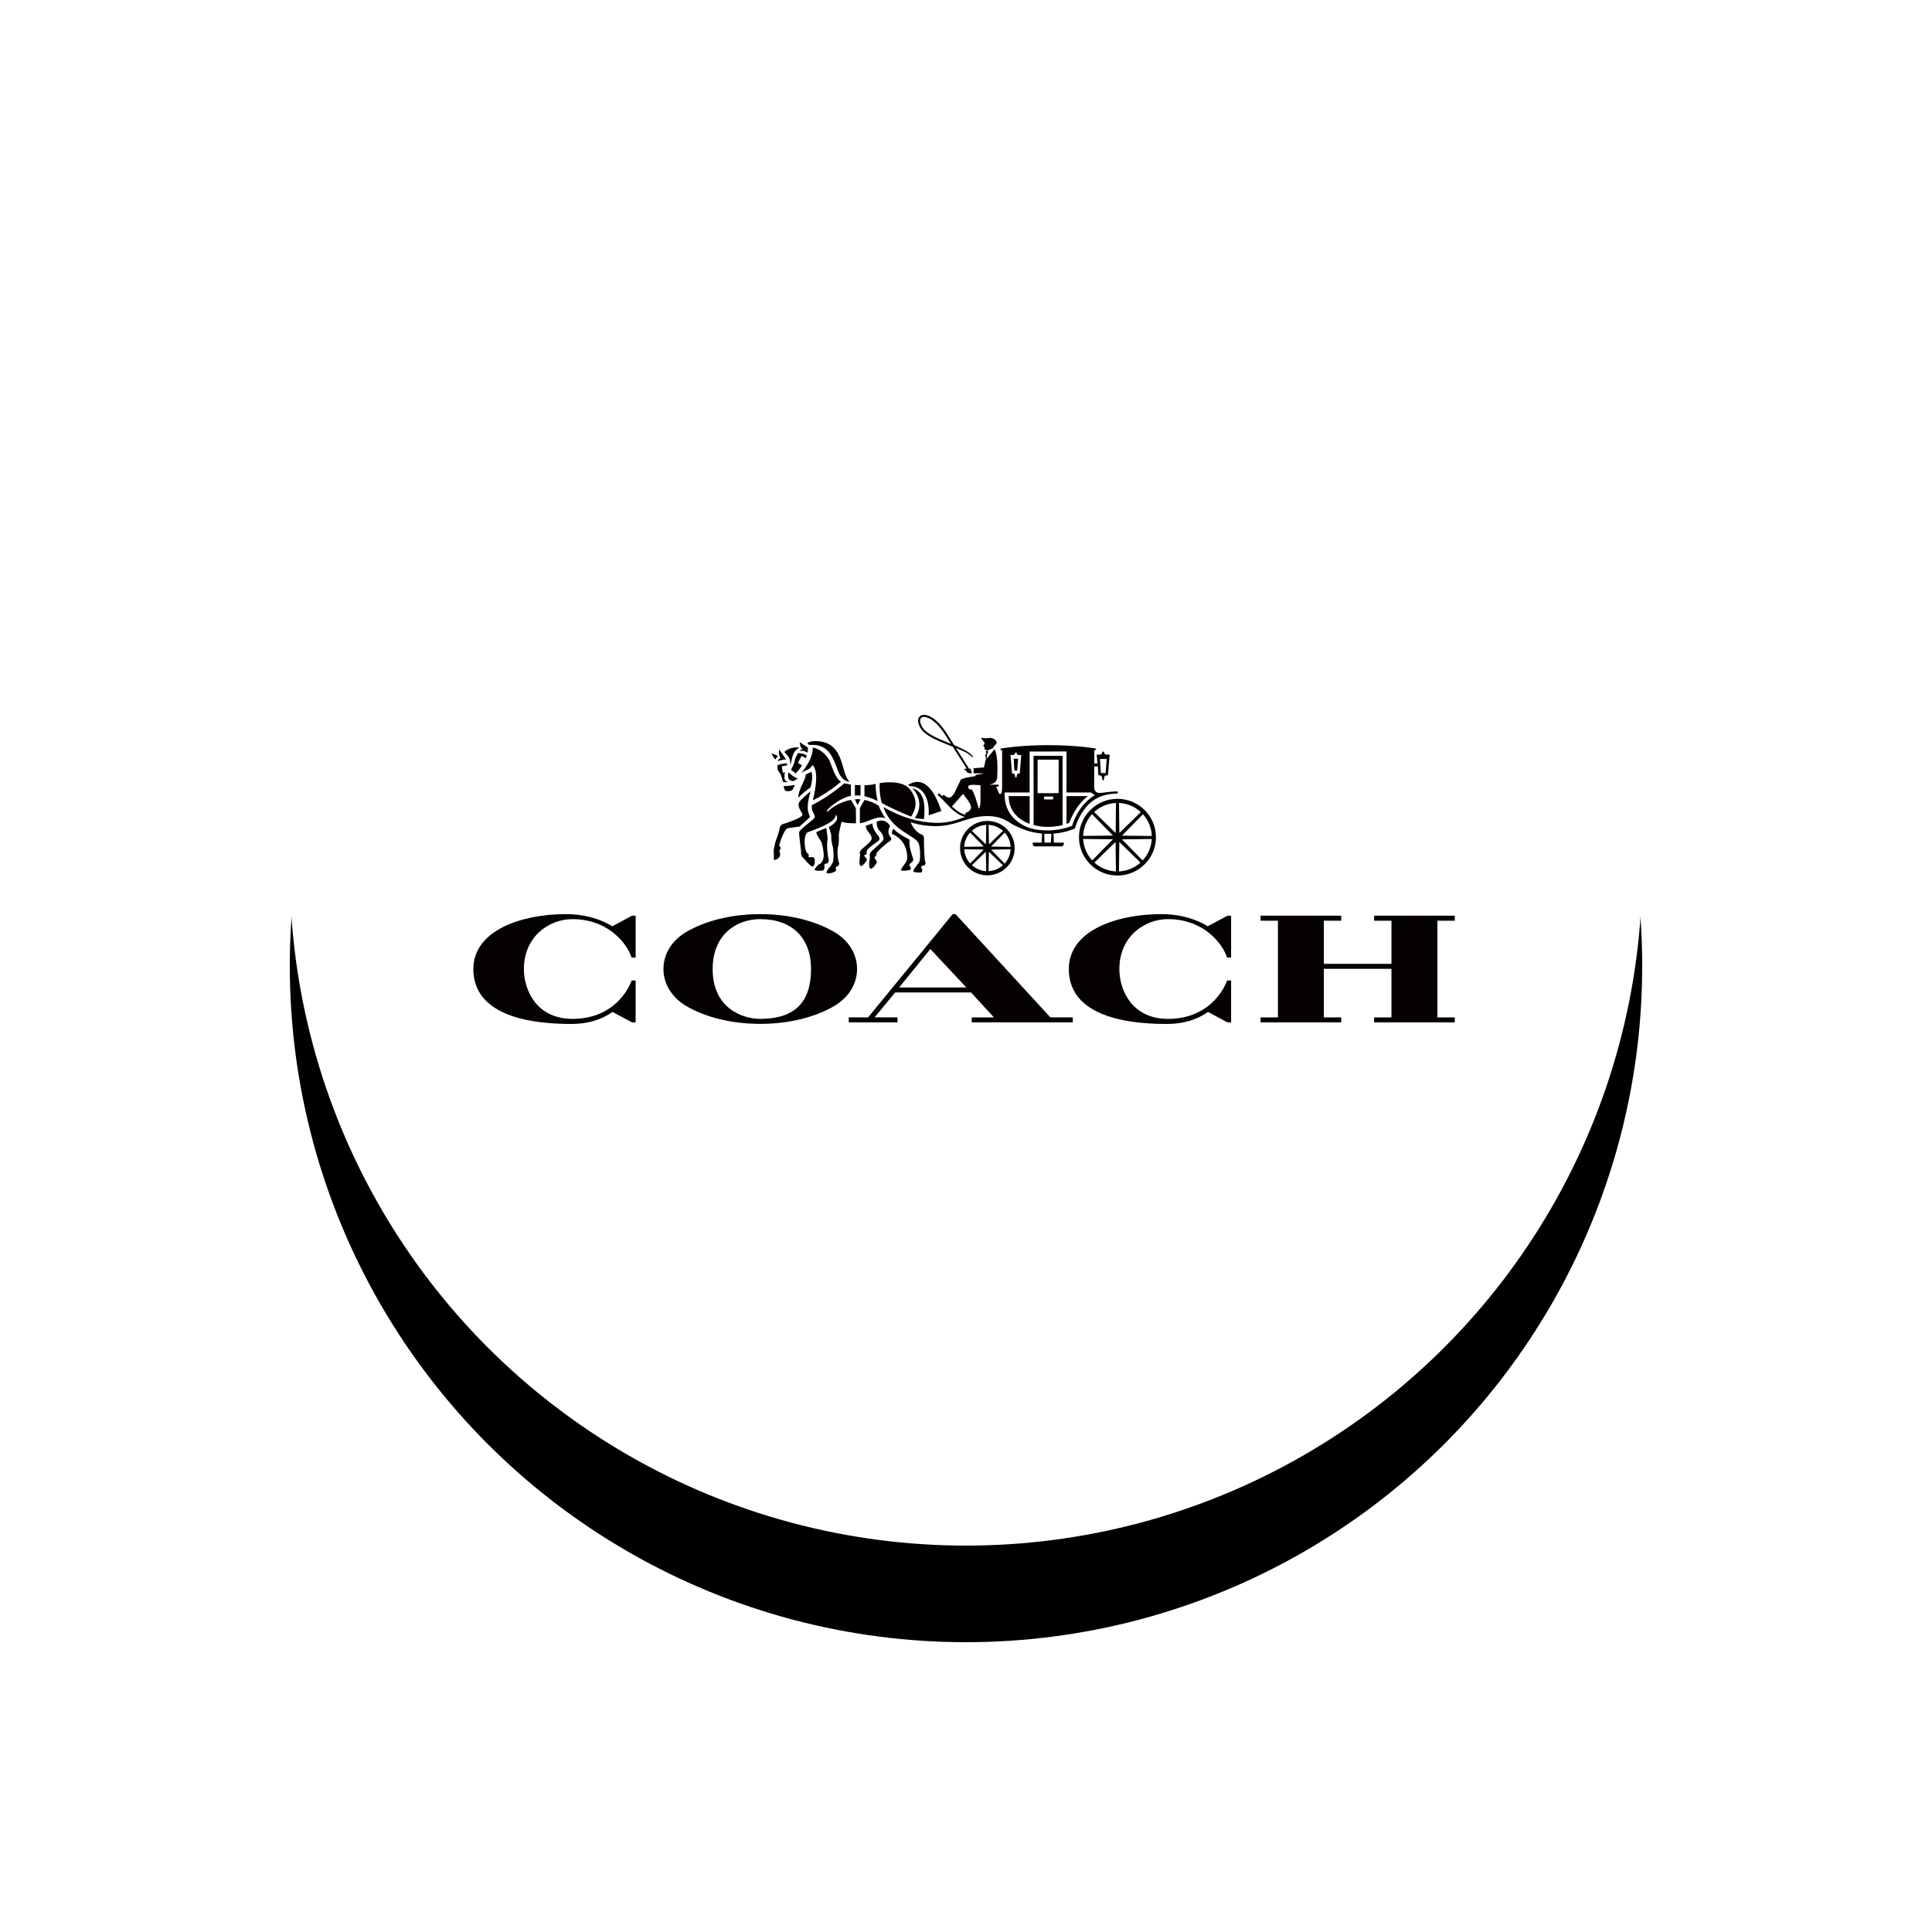 <?xml version="1.0" encoding="UTF-8"?>
<svg width="200px" height="200px" viewBox="0 0 200 200" version="1.1" xmlns="http://www.w3.org/2000/svg" xmlns:xlink="http://www.w3.org/1999/xlink">
    <title>COACH_icon</title>
    <defs>
        <circle id="path-1" cx="70" cy="70" r="70"></circle>
        <filter x="-35.7%" y="-28.6%" width="171.4%" height="171.4%" filterUnits="objectBoundingBox" id="filter-2">
            <feOffset dx="0" dy="10" in="SourceAlpha" result="shadowOffsetOuter1"></feOffset>
            <feGaussianBlur stdDeviation="15" in="shadowOffsetOuter1" result="shadowBlurOuter1"></feGaussianBlur>
            <feColorMatrix values="0 0 0 0 0.238   0 0 0 0 0.091   0 0 0 0 0.095  0 0 0 0.246 0" type="matrix" in="shadowBlurOuter1"></feColorMatrix>
        </filter>
    </defs>
    <g id="COACH" stroke="none" stroke-width="1" fill="none" fill-rule="evenodd">
        <g transform="translate(-420, -322)" id="top">
            <g id="icon" transform="translate(450, 342)">
                <g id="椭圆形">
                    <use fill="black" fill-opacity="1" filter="url(#filter-2)" xlink:href="#path-1"></use>
                    <use fill="#FFFFFF" fill-rule="evenodd" xlink:href="#path-1"></use>
                </g>
                <path d="M82.144,66.848 L85.162,66.882 C85.184,66.882 85.193,66.895 85.187,66.905 C85.182,66.914 85.17,66.928 85.17,66.928 L83.068,69.07 C82.507,68.465 82.175,67.684 82.128,66.865 L82.127,66.849 L82.144,66.848 Z M85.149,66.43 L85.182,66.464 C85.206,66.503 85.156,66.5 85.156,66.5 L82.125,66.534 C82.156,65.7 82.483,64.905 83.046,64.286 L85.149,66.43 Z M85.439,67.198 L85.452,67.189 C85.454,67.189 85.483,67.17 85.485,67.211 L85.519,70.207 C84.694,70.169 83.906,69.845 83.292,69.291 L85.439,67.198 Z M85.492,66.168 C85.492,66.168 85.499,66.242 85.452,66.191 L85.447,66.186 L83.268,64.064 C83.886,63.492 84.687,63.159 85.526,63.123 L85.492,66.168 Z M86.177,66.924 C86.177,66.924 86.175,66.919 86.175,66.913 C86.175,66.904 86.179,66.899 86.181,66.896 C86.185,66.892 86.19,66.888 86.196,66.888 L89.232,66.854 C89.187,67.68 88.853,68.466 88.286,69.074 L86.177,66.924 Z M86.199,66.507 C86.199,66.507 86.185,66.504 86.18,66.501 C86.176,66.495 86.173,66.491 86.173,66.485 C86.173,66.48 86.183,66.468 86.183,66.468 L88.319,64.29 C88.88,64.912 89.205,65.708 89.232,66.541 L86.199,66.507 Z M85.869,67.209 C85.871,67.192 85.877,67.151 85.916,67.203 C85.922,67.212 85.916,67.203 85.916,67.203 L88.062,69.296 C87.447,69.849 86.658,70.172 85.833,70.208 C85.833,70.208 85.868,67.22 85.869,67.209 L85.869,67.209 Z M88.097,64.068 L85.95,66.162 L85.911,66.197 C85.908,66.2 85.893,66.201 85.893,66.201 C85.872,66.198 85.874,66.168 85.874,66.168 L85.84,63.123 C86.676,63.161 87.476,63.494 88.093,64.064 L88.093,64.066 L88.097,64.068 Z M85.68,62.694 C85.677,62.694 85.673,62.694 85.666,62.695 L85.656,62.695 C84.597,62.701 83.602,63.118 82.856,63.866 C82.108,64.616 81.696,65.611 81.696,66.667 C81.696,67.691 82.089,68.665 82.799,69.408 C82.844,69.453 82.888,69.494 82.93,69.537 L82.952,69.559 C83.694,70.254 84.663,70.635 85.68,70.635 C87.876,70.635 89.664,68.854 89.664,66.667 C89.664,64.477 87.876,62.694 85.68,62.694 L85.68,62.694 Z M71.815,67.947 C71.84,67.946 71.815,67.962 71.815,67.962 L70.434,69.389 C70.065,68.982 69.845,68.46 69.816,67.913 L71.815,67.947 Z M72.061,67.384 C72.061,67.384 72.063,67.416 72.054,67.407 L72.041,67.393 L70.606,66.011 C70.605,66.008 70.605,66.006 70.606,66.004 C71.015,65.638 71.541,65.421 72.089,65.392 C72.091,65.393 72.093,65.395 72.094,65.399 L72.061,67.384 Z M72.033,68.192 C72.033,68.192 72.05,68.169 72.054,68.189 L72.089,70.178 C71.541,70.147 71.017,69.93 70.608,69.562 L72.033,68.192 Z M71.82,67.617 C71.83,67.63 71.817,67.631 71.817,67.631 L69.814,67.666 C69.828,67.379 69.89,67.103 70,66.846 C70.105,66.603 70.247,66.38 70.426,66.184 L70.429,66.184 L70.431,66.185 L71.755,67.549 L71.82,67.617 Z M74,69.399 L73.999,69.399 L72.627,67.983 L72.615,67.968 L72.607,67.962 L72.607,67.957 C72.609,67.954 72.61,67.952 72.614,67.952 L74.617,67.918 L74.621,67.922 C74.598,68.354 74.459,68.772 74.215,69.132 C74.15,69.224 74.078,69.315 74,69.399 L74,69.399 Z M74.617,67.67 L72.615,67.636 C72.61,67.636 72.606,67.634 72.606,67.63 C72.606,67.629 72.607,67.627 72.612,67.622 L74.001,66.189 L74.005,66.189 L74.008,66.189 C74.377,66.597 74.595,67.122 74.621,67.665 L74.617,67.67 Z M72.37,68.233 L72.37,68.195 C72.37,68.195 72.373,68.176 72.388,68.191 L73.824,69.572 L73.825,69.572 C73.413,69.939 72.887,70.152 72.337,70.178 L72.37,68.233 Z M72.418,67.37 C72.418,67.37 72.386,67.4 72.385,67.4 C72.375,67.408 72.377,67.394 72.377,67.394 L72.376,67.394 L72.342,65.397 C72.343,65.395 72.345,65.393 72.348,65.392 C72.893,65.422 73.418,65.64 73.827,66.005 C73.829,66.008 73.829,66.012 73.827,66.014 L72.418,67.37 Z M72.21,64.982 C70.653,64.982 69.384,66.245 69.384,67.798 C69.384,69.352 70.653,70.615 72.21,70.615 C73.769,70.615 75.037,69.352 75.037,67.798 C75.037,66.245 73.769,64.982 72.21,64.982 L72.21,64.982 Z M72.083,58.609 C72.039,58.529 72.03,58.408 72.01,58.245 C71.989,58.051 72.095,58.007 72.123,57.98 C72.153,57.955 72.109,57.939 72.051,57.881 C72.003,57.833 72.078,57.762 72.111,57.747 C72.134,57.737 72.211,57.709 72.211,57.709 C72.217,57.698 72.22,57.695 72.213,57.678 C72.213,57.678 72.008,57.627 71.946,57.601 C71.918,57.589 71.932,57.433 71.924,57.409 C71.918,57.394 71.88,57.388 71.88,57.369 C71.882,57.347 71.895,57.274 71.889,57.265 C71.884,57.255 71.833,57.247 71.813,57.24 C71.707,57.205 72.005,56.968 71.909,56.868 C71.828,56.761 71.599,56.481 71.581,56.455 L71.633,56.377 C71.633,56.377 71.719,56.38 71.766,56.395 C71.941,56.45 72.234,56.42 72.348,56.398 C72.71,56.334 73.239,56.577 73.16,56.954 C73.15,56.998 72.926,57.226 72.879,57.272 C72.815,57.332 72.813,57.364 72.839,57.431 L72.256,57.676 L72.284,57.918 L72.203,58.013 L72.127,58.55 L72.083,58.609 Z M52.663,57.372 C52.684,57.419 52.684,57.424 52.706,57.46 C52.541,57.503 52.369,57.639 52.257,57.814 C51.912,58.356 51.999,58.866 51.798,59.149 C51.804,58.909 51.823,58.626 51.618,58.333 C51.545,58.228 51.196,57.842 51.196,57.842 C51.196,57.842 51.662,57.315 52.663,57.372 L52.663,57.372 Z M68.241,56.921 C67.128,56.466 65.976,55.998 65.551,55.379 C65.282,54.986 65.186,54.62 65.294,54.401 C65.351,54.285 65.467,54.221 65.625,54.212 L65.656,54.212 C66.132,54.212 67.004,54.716 67.895,56.139 C67.898,56.145 67.903,56.151 67.907,56.153 L68.446,57.005 C68.379,56.977 68.311,56.95 68.241,56.921 L68.241,56.921 Z M70.699,58.273 C70.359,57.859 69.683,57.521 68.775,57.139 L68.085,56.054 C68.084,56.043 68.078,56.035 68.075,56.028 C66.896,54.147 65.927,54 65.658,54 C65.643,54 65.629,54 65.615,54.002 C65.379,54.012 65.196,54.122 65.106,54.308 C64.96,54.6 65.058,55.036 65.377,55.497 C65.839,56.17 67.02,56.651 68.162,57.117 C68.327,57.184 68.491,57.248 68.639,57.307 L70.077,59.573 L70.06,59.573 L70.033,59.573 C69.939,59.574 69.779,59.585 69.802,59.654 C69.837,59.77 69.97,59.654 70.03,59.829 C70.117,60.094 70.614,60.044 70.614,60.044 L70.462,59.573 L70.317,59.573 L68.961,57.434 C69.663,57.714 70.313,57.996 70.605,58.353 C70.617,58.367 70.634,58.376 70.654,58.376 C70.678,58.376 70.701,58.362 70.71,58.341 C70.716,58.331 70.723,58.302 70.699,58.273 L70.699,58.273 Z M70.462,59.573 L70.3,59.573 C70.387,59.573 70.462,59.571 70.462,59.571 L70.462,59.573 Z M80.996,65.475 C80.996,65.475 79.929,65.962 78.505,65.963 C77.811,65.963 77.183,65.904 76.609,65.721 C76.054,65.546 74,64.714 74,62.284 L73.998,62.035 L76.588,62.035 L76.588,57.799 L80.404,57.792 L80.404,62.035 L82.943,62.035 L83.32,62.32 C81.494,63.449 80.996,65.475 80.996,65.475 L80.996,65.475 Z M78.792,67.139 C78.791,67.187 78.775,67.225 78.742,67.225 L78.173,67.225 C78.152,67.225 78.13,67.191 78.127,67.152 L78.127,67.144 L78.104,66.303 C78.261,66.327 78.704,66.33 78.833,66.31 L78.792,67.139 Z M74.873,58.155 C75.064,58.155 75.064,58.001 75.064,58.001 C75.064,58.001 75.07,57.907 75.162,57.907 C75.259,57.907 75.259,58.001 75.259,58.001 C75.259,58.001 75.259,58.155 75.453,58.155 L75.717,58.155 L75.569,60.063 L75.501,60.063 C75.289,60.063 75.266,60.255 75.266,60.255 L75.228,60.486 L75.107,60.486 L75.068,60.255 C75.068,60.255 75.031,60.063 74.833,60.063 L74.766,60.063 L74.608,58.155 L74.873,58.155 Z M71.337,63.731 L71.337,63.729 C71.253,63.513 71.001,62.616 70.948,62.468 C70.878,62.267 70.626,61.726 70.544,61.685 C70.521,61.673 70.425,61.758 70.425,61.758 C70.425,61.758 70.12,61.53 70.258,61.356 C70.421,61.155 71.331,61.281 71.5,61.289 L71.495,63.014 C71.495,63.017 71.518,63.382 71.337,63.731 L71.337,63.731 Z M70.144,64.075 C70.086,64.111 69.919,64.145 69.936,64.209 C69.95,64.252 69.957,64.3 69.962,64.337 C69.485,64.266 69.011,63.912 68.544,63.482 C68.578,63.449 69.647,62.246 69.694,62.18 C69.839,62.38 70.215,62.861 70.289,62.977 C70.756,63.702 70.412,63.915 70.144,64.075 L70.144,64.075 Z M84.565,58.568 L84.448,60.027 L83.961,60.027 L83.871,58.569 L84.565,58.568 Z M72.017,58.703 L71.863,59.443 L70.792,59.527 L70.778,60.049 L71.748,60.057 L71.735,60.1 C71.735,60.1 71.098,60.186 70.987,60.234 C70.979,60.236 70.976,60.312 70.974,60.344 C70.671,60.386 69.511,60.557 69.436,60.752 C69.351,60.976 68.902,61.846 68.844,62.01 C68.77,62.232 68.488,62.478 68.418,62.524 C68.294,62.606 68.007,62.541 67.879,62.419 C67.828,62.37 67.709,62.254 67.661,62.3 C67.619,62.343 67.579,62.398 67.558,62.431 C67.447,62.327 67.337,62.228 67.228,62.137 C67.228,62.137 67.13,62.142 67.094,62.192 C67.069,62.227 67.076,62.284 67.081,62.293 C67.309,62.496 67.542,62.743 67.789,63.003 C68.403,63.654 69.088,64.379 69.894,64.567 C69.103,64.874 68.145,65.216 66.877,65.18 C65.072,65.129 63.354,64.631 61.45,63.551 C62.343,66.117 64.84,66.448 65.119,67.366 C65.286,67.92 65.274,68.814 65.206,69.125 C65.157,69.348 64.463,70.025 64.562,70.225 C64.599,70.3 65.084,70.339 65.22,70.323 C65.29,70.317 65.342,70.323 65.406,70.281 C65.449,70.254 65.495,70.029 65.462,69.965 C65.441,69.928 65.392,69.9 65.373,69.86 C65.303,69.713 65.464,69.605 65.548,69.609 C65.726,69.617 65.854,69.432 65.796,69.296 C65.657,68.963 65.647,67.003 65.647,67.003 C65.672,66.737 65.646,66.46 65.397,66.384 C64.821,66.204 64.317,65.35 64.282,65.119 C64.716,65.266 65.64,65.519 66.854,65.519 C69.064,65.519 70.182,64.481 72.204,64.481 C73.786,64.481 74.478,65.167 74.862,65.363 C75.676,65.781 76.59,66.184 77.875,66.289 L77.836,67.14 C77.831,67.192 77.815,67.225 77.787,67.225 L76.919,67.225 C76.919,67.225 76.902,67.286 76.902,67.357 C76.902,67.418 76.921,67.451 76.921,67.451 C76.921,67.451 77.03,67.615 77.066,67.615 C77.387,67.615 79.644,67.614 79.967,67.614 C80.003,67.614 80.11,67.451 80.11,67.451 C80.11,67.451 80.131,67.418 80.131,67.357 C80.131,67.286 80.112,67.225 80.112,67.225 L79.133,67.225 C79.105,67.225 79.09,67.174 79.086,67.137 L79.064,66.297 C80.367,66.2 81.227,65.778 81.286,65.747 C81.286,65.747 81.494,64.806 82.243,63.795 C82.653,63.242 83.57,62.153 85.645,62.153 C85.635,62.153 85.639,62.153 85.645,62.153 C85.645,62.153 85.717,62.142 85.717,62.036 C85.717,61.93 85.648,61.926 85.648,61.926 C85.214,61.926 84.444,62.019 84.047,62.073 C83.897,62.091 83.74,62.078 83.663,62.066 C83.451,62.032 83.263,61.809 83.265,61.545 C83.266,61.484 83.268,59.925 83.274,59.333 L83.646,59.333 L83.703,60.26 L83.816,60.26 C84.043,60.26 84.086,60.479 84.086,60.479 L84.132,60.772 L84.267,60.772 L84.311,60.479 C84.311,60.479 84.337,60.26 84.582,60.26 L84.695,60.26 L84.871,58.115 L84.531,58.115 C84.309,58.115 84.308,57.911 84.308,57.911 C84.308,57.911 84.308,57.805 84.197,57.805 C84.092,57.805 84.086,57.911 84.086,57.911 C84.086,57.911 84.088,58.115 83.866,58.115 L83.526,58.115 L83.615,59.029 L83.276,59.029 C83.276,58.947 83.284,57.67 83.284,57.658 L83.284,57.65 L83.423,57.65 C83.428,57.647 83.449,57.627 83.462,57.585 C83.477,57.53 83.457,57.5 83.454,57.494 C83.454,57.494 81.575,57.136 78.492,57.136 C75.478,57.136 73.579,57.498 73.579,57.498 C73.575,57.505 73.563,57.53 73.571,57.578 C73.58,57.629 73.607,57.649 73.612,57.651 L73.739,57.651 L73.739,61.416 C73.739,61.441 73.76,62.018 73.612,62.17 C73.588,62.194 73.561,62.205 73.532,62.205 C73.466,62.205 73.433,62.151 73.427,62.133 C73.345,61.948 73.124,61.439 73.122,61.435 L73.122,61.419 L73.354,61.419 C73.374,61.419 73.403,61.382 73.403,61.325 C73.403,61.267 73.367,61.224 73.354,61.224 L72.417,61.224 C73.144,61.082 73.226,60.726 73.238,60.382 C73.297,58.864 73.205,58.431 73.117,57.986 C73.086,57.833 72.958,57.554 72.958,57.554 L72.127,58.551 L72.017,58.703 Z M75.011,59.769 L74.933,58.538 L75.39,58.538 L75.306,59.769 L75.011,59.769 Z M79.591,62.094 C79.591,62.094 79.157,62.114 78.47,62.114 C77.824,62.114 77.411,62.094 77.411,62.094 L77.411,58.639 L79.591,58.639 L79.591,62.094 Z M79.027,62.593 C79.027,62.726 78.975,62.759 78.975,62.759 L78.556,62.759 L78.123,62.759 C78.123,62.759 78.08,62.694 78.08,62.593 L78.08,62.459 L79.027,62.459 L79.027,62.593 Z M79.997,58.243 L76.993,58.248 L76.999,65.406 C77.475,65.529 77.913,65.6 78.513,65.6 C78.513,65.6 79.473,65.581 80,65.406 C79.999,63.654 79.997,58.243 79.997,58.243 L79.997,58.243 Z M50.26,58.622 C50.045,58.397 49.852,58.01 49.877,58.007 L49.879,58.007 C50.058,58.02 50.411,58.2 50.552,58.266 C50.458,58.34 50.298,58.55 50.26,58.622 L50.26,58.622 Z M55.904,58.822 C56.146,59.399 56.474,60.58 57.06,60.922 C56.91,61.057 55.576,62.175 54.144,62.854 C54.228,62.509 54.886,59.963 54.132,59.203 C54.132,59.203 53.873,59.506 53.751,59.59 C53.51,59.758 53.303,59.755 52.966,60.029 C52.831,60.139 54.212,58.651 54.132,57.386 C54.952,57.51 55.662,58.244 55.904,58.822 L55.904,58.822 Z M56.685,59.624 C56.198,58.315 55.706,56.986 53.844,57.117 C53.695,57.127 53.58,56.937 53.58,56.937 C53.579,56.92 53.852,56.658 54.729,56.732 C57.48,56.963 57.033,60.103 57.908,60.855 C57.908,60.855 57.91,60.857 57.908,60.855 C57.904,60.853 57.879,60.919 57.879,60.919 C57.06,60.788 56.788,59.9 56.685,59.624 L56.685,59.624 Z M51.663,59.975 C51.92,60.253 52.291,60.476 52.536,60.584 C52.566,60.596 52.55,60.634 52.517,60.672 C52.48,60.715 52.407,60.65 52.385,60.688 C52.314,60.807 52.13,60.855 52.086,60.855 C51.945,60.855 51.815,60.805 51.726,60.721 C51.578,60.584 51.577,60.398 51.594,60.29 C51.602,60.244 51.547,60.245 51.57,60.148 C51.591,60.055 51.638,59.949 51.663,59.975 L51.663,59.975 Z M51.882,59.69 C51.87,59.68 52.24,59.078 52.264,58.771 C52.283,58.528 52.494,58.149 52.615,57.951 C52.791,57.968 53.311,58.022 53.526,58.219 C53.492,58.314 53.48,58.342 53.414,58.493 L53.003,58.266 C52.994,58.26 52.983,58.264 52.976,58.273 C52.976,58.273 52.807,58.552 52.613,58.963 C52.608,58.973 52.613,58.984 52.621,58.988 L53.009,59.214 C52.967,59.407 52.484,59.957 52.365,60.062 L51.882,59.69 Z M53.553,57.925 C53.2,57.632 52.817,57.743 52.742,57.736 C52.835,57.635 53.1,57.524 53.1,57.524 C53.1,57.524 52.956,57.49 52.873,57.286 C52.843,57.21 52.768,56.834 52.798,56.823 C52.966,56.967 53.487,57.285 53.606,57.357 C53.618,57.408 53.699,57.641 53.553,57.925 L53.553,57.925 Z M64.522,68.873 C64.56,69.081 64.452,69.263 64.303,69.322 C64.303,69.322 63.99,69.482 64.246,69.729 C64.288,69.77 64.291,69.996 64.24,70.043 C64.24,70.043 63.719,70.205 63.265,70.101 C63.265,70.101 63.25,69.996 63.506,69.64 C63.506,69.64 63.902,69.165 63.913,68.891 C63.959,67.69 63.349,66.736 62.343,66.332 C62.296,66.03 62.471,65.79 62.471,65.79 C62.812,66.132 63.253,66.423 63.517,66.566 C63.707,66.666 64.091,66.889 64.166,66.929 C64.04,67.677 64.496,68.721 64.522,68.873 L64.522,68.873 Z M64.008,61.26 C64.653,60.839 66.214,60.225 67.452,63.954 L66.139,64.404 C66.139,64.266 66.391,61.433 64.161,61.375 C64.161,61.375 64.068,61.303 64.008,61.26 L64.008,61.26 Z M54.498,66.144 C55.04,65.9 55.301,65.797 55.546,65.714 C55.551,65.988 55.726,66.691 55.653,67.044 C55.551,67.547 55.71,68.808 55.79,68.989 C55.79,68.989 55.841,69.387 55.562,69.395 L55.559,69.395 C55.519,69.395 55.237,69.406 55.366,69.762 C55.366,69.762 55.336,70.07 55.2,70.108 C55.2,70.108 54.456,70.235 54.314,70.02 C54.345,69.942 54.666,69.496 54.795,69.462 C55.055,69.397 55.303,68.954 55.27,68.433 C55.26,68.313 55.2,67.64 55.031,67.174 C54.958,66.974 54.586,66.604 54.498,66.144 L54.498,66.144 Z M60.965,66.587 C61.025,66.655 61.046,66.795 61.023,66.967 C61.013,67.047 59.699,67.814 59.712,68.158 C59.721,68.347 59.776,68.458 59.504,68.511 C59.333,68.544 59.74,68.899 59.743,68.953 C59.749,69.098 59.356,69.64 59.11,69.654 C59.082,69.655 59.061,69.641 59.045,69.61 C58.843,69.213 59.118,68.608 59.005,68.323 C59.005,68.323 58.942,68.102 59.356,67.782 C59.567,67.589 60.226,67.076 60.237,66.819 C60.258,66.319 59.655,66.099 59.622,65.493 C59.655,65.482 60.034,65.34 60.313,65.237 C60.276,65.718 60.771,66.366 60.965,66.587 L60.965,66.587 Z M53.854,64.546 C53.88,64.599 52.935,65.406 52.772,65.562 C52.465,65.603 51.56,65.726 51.502,65.755 C51.237,65.878 50.866,66.756 50.68,67.436 C50.68,67.436 50.625,67.515 50.766,67.682 C50.829,67.767 50.795,67.939 50.736,68.01 C50.693,68.056 50.651,68.069 50.668,68.091 C50.696,68.11 51.062,68.843 50.11,69.041 C50.11,69.041 50.116,68.275 50.089,68.04 C50.089,68.04 50.232,67.287 50.266,67.175 C50.288,67.102 50.704,65.964 50.701,65.785 C50.698,65.628 50.816,65.417 50.983,65.333 C51.09,65.28 53.088,64.71 53.067,64.314 C53.045,64.068 52.521,63.607 52.702,63.088 C52.871,62.807 53.534,62.202 53.907,61.924 C53.421,63.599 53.636,64.085 53.854,64.546 L53.854,64.546 Z M50.788,58.488 C50.822,58.467 50.583,58.154 50.639,57.764 C50.66,57.615 50.643,57.568 50.643,57.568 C50.643,57.568 51.106,58.214 51.373,58.613 C51.297,58.615 51.198,58.626 51.094,58.645 C51.003,58.66 50.908,58.679 50.822,58.699 C50.668,58.735 50.538,58.772 50.491,58.793 C50.502,58.717 50.576,58.613 50.788,58.488 L50.788,58.488 Z M51.119,61.352 C51.311,61.412 51.984,61.32 52.21,61.263 C52.219,61.263 52.246,61.241 52.266,61.35 C52.281,61.431 52.116,61.505 52.118,61.548 C52.145,61.927 51.54,61.903 51.517,61.903 C51.218,61.903 51.216,61.77 51.151,61.487 C51.13,61.388 51.121,61.356 51.119,61.352 L51.119,61.352 Z M53.987,59.878 C54.168,60.229 54.052,61.046 53.897,61.517 C53.608,61.696 52.805,62.368 52.645,62.592 C52.645,62.564 52.643,62.581 52.643,62.555 C52.624,61.724 53.512,60.53 53.389,60.213 C53.567,60.055 53.909,59.975 53.987,59.878 L53.987,59.878 Z M51.23,60.341 C51.23,60.341 51.057,60.855 51.602,60.954 C51.49,60.976 51.181,60.996 51.047,60.928 C51.021,60.847 50.868,60.142 50.671,59.937 C50.671,59.937 50.407,59.761 50.496,59.203 C50.565,59.182 51.047,59.019 51.454,59.019 C51.486,59.103 51.494,59.229 51.49,59.227 C51.485,59.226 50.933,59.325 50.933,59.325 C50.933,59.325 51.023,59.943 51.023,59.951 C51.026,59.964 51.036,59.974 51.043,59.979 C51.055,59.986 51.258,59.974 51.3,59.971 C51.172,60.119 51.204,60.291 51.23,60.341 L51.23,60.341 Z M64.701,64.679 C65.762,63.175 64.743,61.87 64.421,61.559 C65.256,61.893 65.888,62.403 65.65,64.791 C65.204,64.763 65.056,64.745 64.701,64.679 L64.701,64.679 Z M61.648,64.714 C60.788,64.353 59.896,65.128 59.012,65.219 C59.012,64.859 59.014,64.746 59.012,63.669 C59.012,63.669 59.352,63.023 59.492,62.811 C59.632,62.824 60.331,62.999 60.965,63.412 C61.026,63.607 61.177,63.949 61.648,64.714 L61.648,64.714 Z M58.597,63.668 C58.626,64.74 58.606,64.861 58.606,65.227 C57.876,65.234 57.467,65.174 57.115,65.068 C57.108,65.095 56.811,66.319 56.829,66.493 C56.854,66.745 56.835,67.39 56.788,67.528 C56.646,67.931 56.68,68.88 56.864,69.341 C56.899,69.429 56.825,69.583 56.738,69.658 C56.676,69.709 56.58,69.688 56.534,69.758 C56.486,69.835 56.552,69.986 56.553,70.051 C56.561,70.33 55.525,70.549 55.56,70.334 C55.609,70.02 55.929,69.75 56.04,69.593 C56.095,69.516 56.117,69.403 56.167,69.352 C56.344,69.179 56.312,67.826 56.154,67.464 C56.154,67.464 56.028,66.865 56.053,66.676 C56.088,66.409 55.902,65.904 55.801,65.61 C55.842,65.59 57.052,64.992 56.535,64.326 C56.474,65.048 55.276,65.532 53.625,66.153 C53.13,66.339 53.254,68.191 53.616,68.352 C53.672,68.378 53.74,68.48 53.723,68.548 C53.685,68.715 53.677,68.789 53.981,68.73 C54.569,68.615 54.329,69.638 54.151,69.718 L54.149,69.719 C53.907,69.716 53.36,69.028 53.214,68.863 C53.214,68.863 52.915,68.677 52.926,68.292 C52.938,67.791 52.643,66.313 52.748,66.09 C52.889,65.789 53.997,65.013 54.243,64.746 C54.294,64.69 54.344,64.642 54.349,64.562 C54.365,64.26 53.942,63.972 54.051,63.341 C55.32,62.724 56.67,61.729 57.408,61.087 C57.482,61.104 57.786,61.175 58.083,61.218 L58.085,62.388 C57.33,62.487 56.102,63.298 55.661,63.839 C55.598,63.917 55.603,63.994 55.603,63.994 C55.603,63.994 55.625,64.08 55.72,63.987 C56.69,63.03 58.088,62.799 58.083,62.804 L58.597,63.668 Z M62.147,65.507 C62.137,65.525 61.735,66.114 62.179,66.646 C62.179,66.646 62.42,66.898 62.084,67.096 C61.866,67.223 60.773,68.119 60.731,68.367 C60.725,68.408 60.731,68.524 60.693,68.582 C60.601,68.722 60.545,68.667 60.516,68.768 C60.511,68.796 60.783,69.143 60.776,69.231 C60.767,69.339 60.392,69.931 60.137,69.931 C60.11,69.931 60.096,69.913 60.074,69.887 C59.823,69.587 60.114,68.904 60.034,68.54 C60.034,68.54 59.97,68.308 60.379,67.976 C60.588,67.772 61.394,67.094 61.442,66.929 C61.544,66.574 61.175,66.1 61.046,65.993 C60.723,65.722 60.76,65.066 60.76,65.066 C61.495,64.72 61.931,65.172 62.147,65.507 L62.147,65.507 Z M64.324,64.536 C63.788,64.335 62.16,63.632 61.28,63.124 C61.042,62.308 61.032,61.373 61.07,61.067 C61.07,61.058 63.004,60.72 63.935,61.459 L63.939,61.46 C64.291,61.741 64.801,62.455 64.782,63.24 C64.782,63.24 64.8,63.775 64.324,64.536 L64.324,64.536 Z M59.082,62.365 C59.082,62.365 58.948,62.347 58.791,62.347 C58.612,62.347 58.493,62.36 58.493,62.36 L58.502,61.26 C58.575,61.271 59.011,61.288 59.085,61.276 L59.082,62.365 L59.082,62.365 Z M60.852,62.929 C60.331,62.67 60.056,62.568 59.492,62.423 L59.492,61.291 C59.59,61.283 60.061,61.289 60.649,61.154 C60.628,61.594 60.71,62.352 60.852,62.929 L60.852,62.929 Z M58.772,63.341 L58.489,62.748 C58.688,62.714 58.911,62.716 59.082,62.754 L58.772,63.341 L58.772,63.341 Z M80.404,62.41 C80.927,62.41 81.93,62.41 82.629,62.412 C82.545,62.47 81.448,63.192 80.686,65.178 C80.585,65.226 80.504,65.251 80.404,65.288 L80.404,62.41 Z M76.59,65.28 C76.117,65.129 74.419,64.392 74.419,62.41 L76.59,62.41 L76.59,65.28 L76.59,65.28 Z M97.062,74.797 L97.444,74.791 L97.444,79.132 L97.024,79.132 L97.014,79.096 C96.806,78.443 96.24,77.477 95.25,76.654 C94.066,75.669 92.563,75.148 90.906,75.148 C88.468,75.148 85.876,76.96 85.876,80.316 C85.876,81.553 86.279,82.786 86.984,83.7 C87.878,84.859 89.235,85.473 90.906,85.473 C93.392,85.473 94.917,84.408 95.76,83.515 C96.655,82.566 96.992,81.598 97.006,81.557 L97.017,81.523 L97.061,81.498 L97.444,81.498 L97.444,85.84 L97.069,85.834 L95.051,84.756 C93.88,85.582 92.453,86 90.812,86 C84.159,86 80.643,84.032 80.643,80.309 C80.643,78.484 81.703,76.985 83.707,75.971 C85.416,75.106 87.736,74.629 90.241,74.629 C91.804,74.629 93.031,74.978 93.785,75.272 C94.465,75.536 94.898,75.806 95.025,75.89 L97.062,74.797 Z M35.42,74.797 L35.802,74.791 L35.802,79.132 L35.381,79.132 L35.37,79.096 C35.164,78.442 34.598,77.476 33.608,76.654 C32.423,75.669 30.922,75.148 29.264,75.148 C26.825,75.148 24.234,76.96 24.234,80.316 C24.234,81.554 24.638,82.787 25.342,83.7 C26.236,84.859 27.592,85.473 29.264,85.473 C31.748,85.473 33.274,84.408 34.117,83.515 C35.012,82.565 35.35,81.597 35.363,81.557 L35.375,81.523 L35.419,81.498 L35.802,81.497 L35.802,85.84 L35.426,85.834 L33.409,84.756 C32.237,85.582 30.81,86 29.169,86 C22.517,86 19,84.032 19,80.309 C19,78.484 20.059,76.985 22.064,75.971 C23.774,75.106 26.093,74.629 28.598,74.629 C30.16,74.629 31.388,74.978 32.142,75.272 C32.823,75.536 33.254,75.806 33.381,75.89 L35.42,74.797 Z M63.074,82.223 L66.311,78.245 L70.037,82.223 L63.074,82.223 Z M68.916,74.629 L68.622,74.629 L59.865,85.321 L57.863,85.319 L57.863,85.837 L62.907,85.837 L62.907,85.32 L60.54,85.317 L62.667,82.742 L70.521,82.739 L72.894,85.32 L70.597,85.32 L70.594,85.837 L81.057,85.837 L81.057,85.32 L78.735,85.317 L68.916,74.629 Z M118.799,75.31 L118.799,85.32 L120.6,85.32 L120.6,85.832 L120.516,85.837 L112.248,85.837 L112.248,85.32 L114.044,85.32 L114.044,80.294 L107.045,80.294 L107.045,85.32 L108.842,85.32 L108.842,85.837 L100.494,85.837 L100.494,85.32 L102.291,85.32 L102.291,75.31 L100.494,75.31 L100.494,74.791 L108.838,74.791 L108.842,74.876 L108.842,75.31 L107.045,75.309 L107.045,79.776 L114.044,79.776 L114.044,75.31 L112.248,75.31 L112.248,74.791 L120.6,74.791 L120.6,75.31 L118.799,75.31 Z M48.701,85.473 C46.87,85.473 43.773,84.385 43.773,80.307 C43.773,76.743 46.247,75.148 48.701,75.148 C51.992,75.148 53.958,77.077 53.958,80.307 C53.958,83.784 52.238,85.473 48.701,85.473 L48.701,85.473 Z M56.357,76.474 C54.319,75.284 51.6,74.63 48.701,74.63 C45.8,74.63 43.081,75.284 41.044,76.474 C39.542,77.361 38.681,78.757 38.681,80.307 C38.681,81.858 39.542,83.256 41.044,84.145 C43.078,85.336 45.797,85.99 48.701,85.99 C51.602,85.99 54.322,85.336 56.358,84.145 C57.86,83.257 58.722,81.859 58.722,80.307 C58.722,78.755 57.86,77.36 56.357,76.474 L56.357,76.474 Z" id="Fill-1" fill="#050101"></path>
            </g>
        </g>
    </g>
</svg>